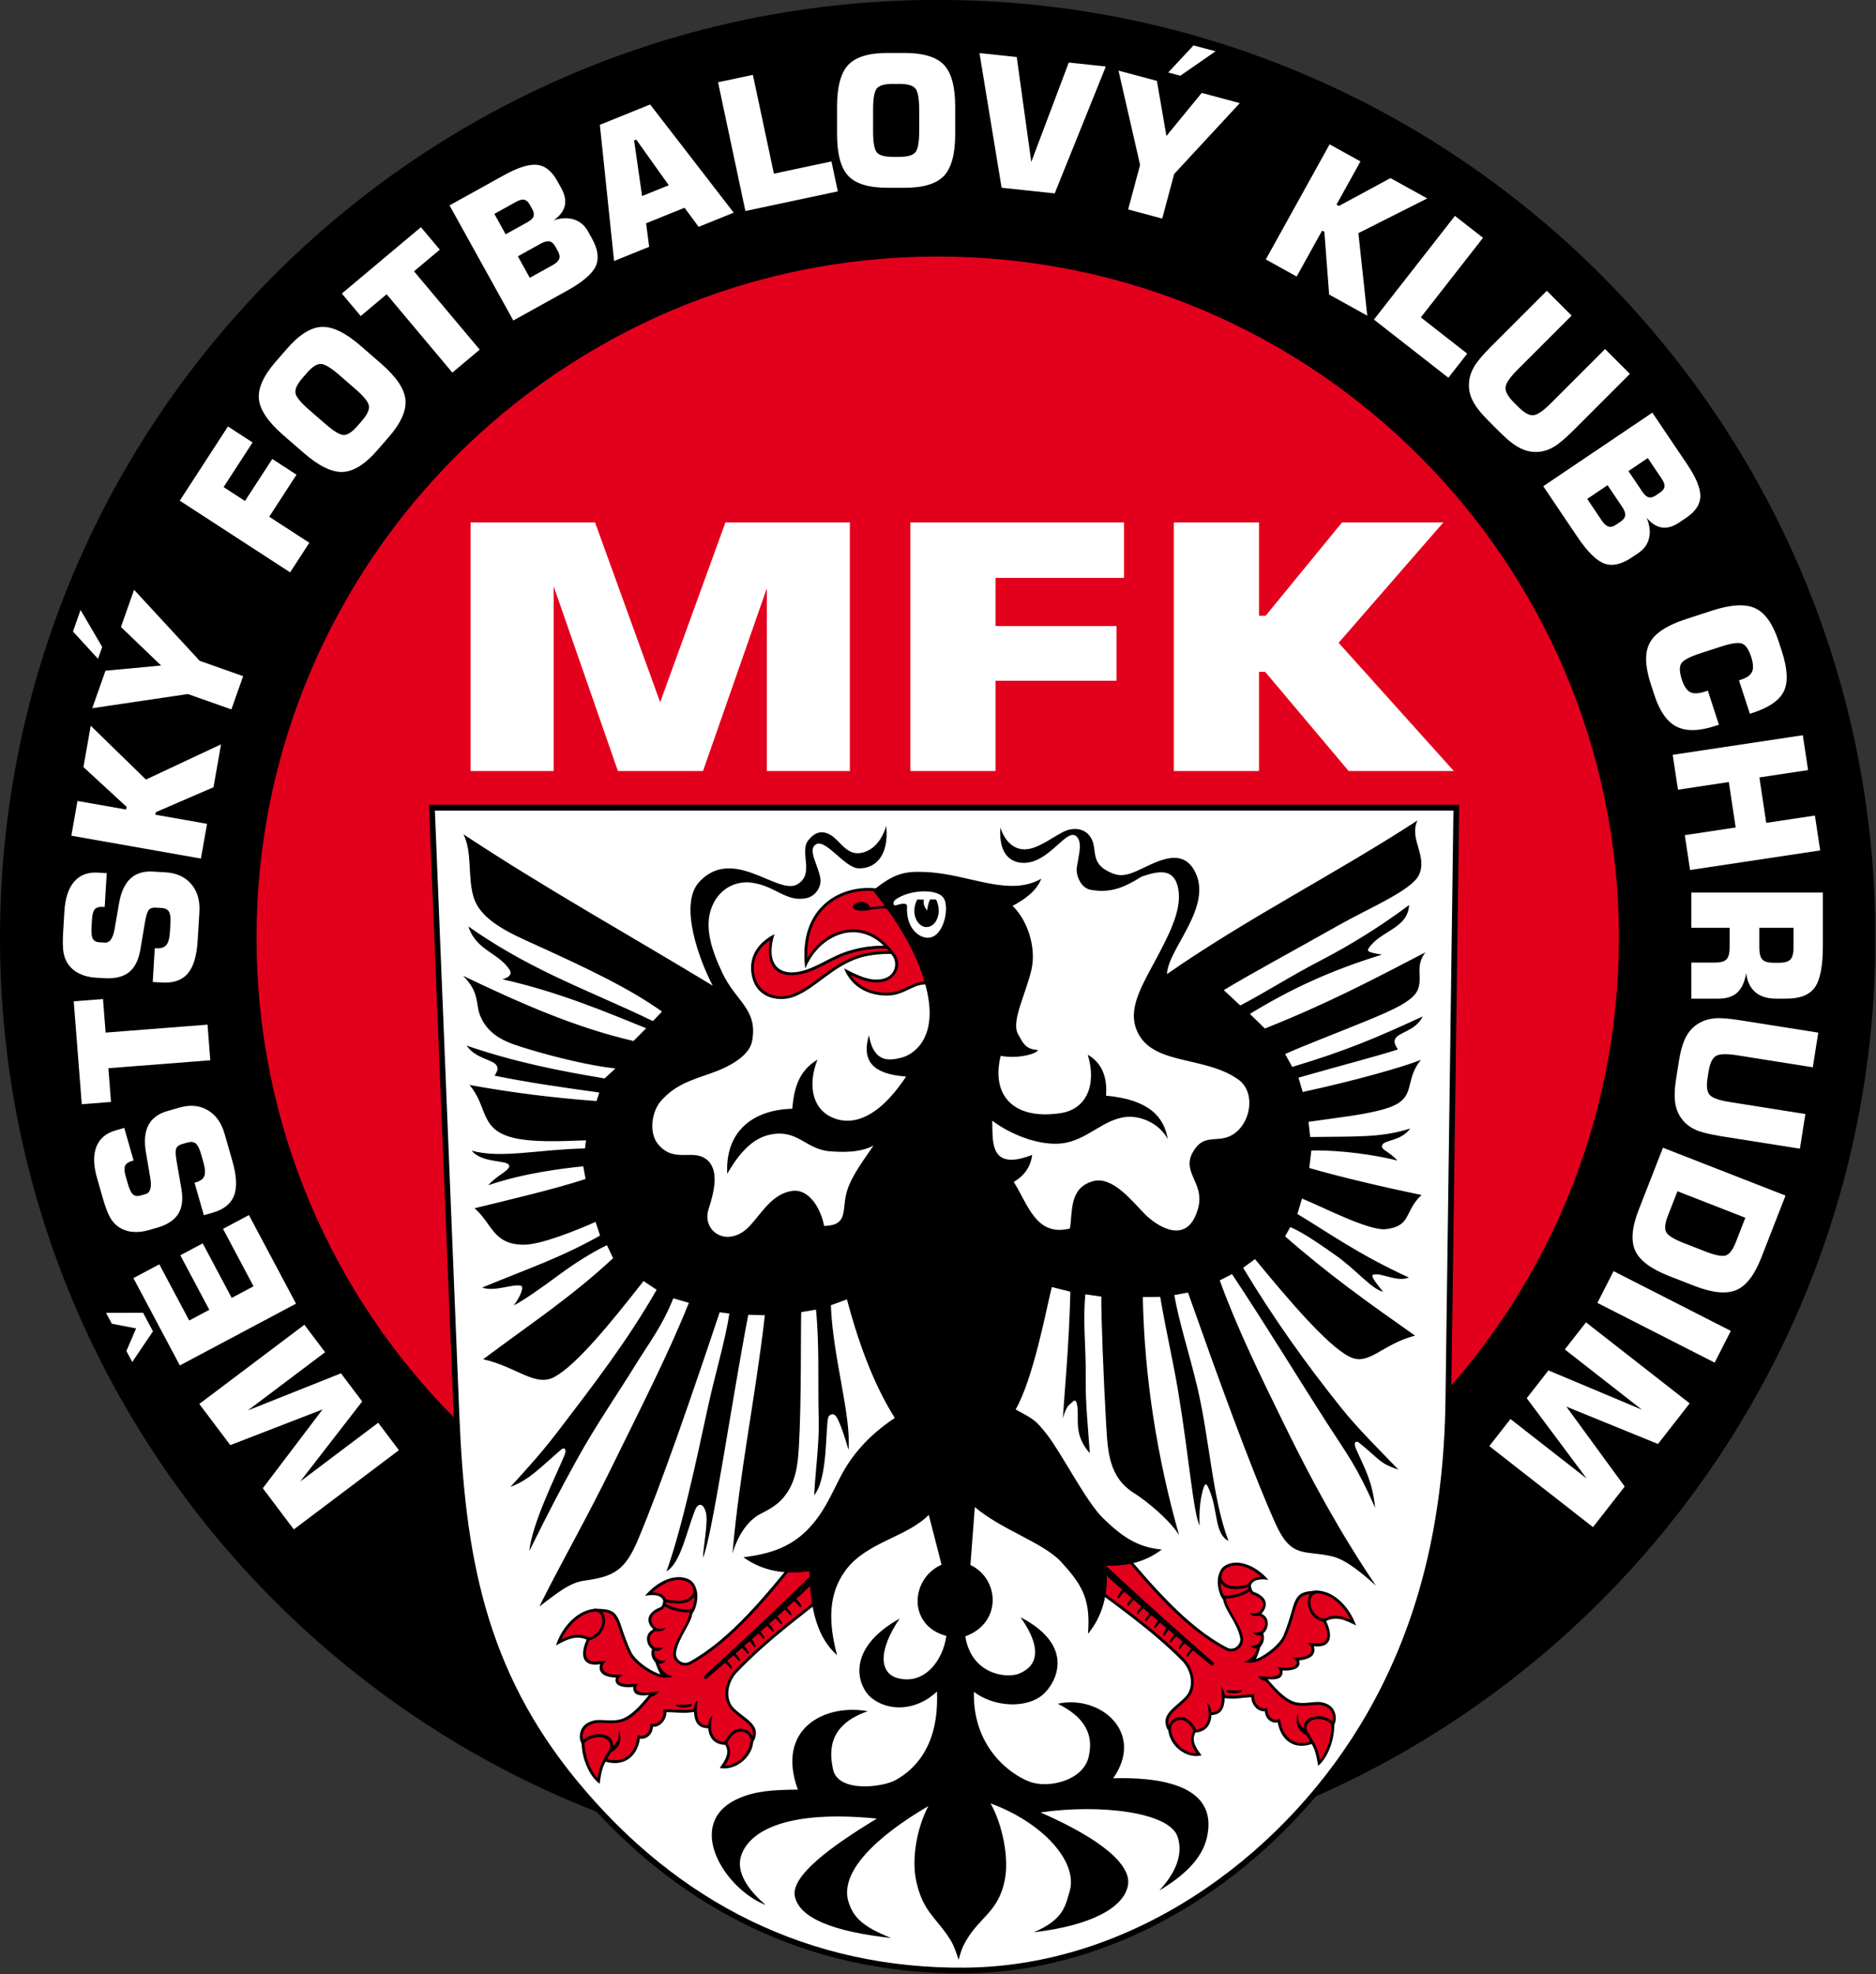 <svg width="564.94" height="594.41" viewBox="0 0 423.71 445.81" xmlns="http://www.w3.org/2000/svg"><rect x="0" y="0" width="423.71" height="445.81" fill="#333333" stroke="none"/><defs><clipPath id="a"><path d="m0 0h538.9v539h-538.9z"/></clipPath></defs><g transform="translate(-.068) scale(.786)"><g clip-path="url(#a)"><path d="m269.54-0.02c148.81 0 269.45 120.64 269.45 269.45s-120.64 269.45-269.45 269.45-269.45-120.64-269.45-269.45 120.64-269.45 269.45-269.45z" fill-rule="evenodd"/></g><path d="m269.54 73.691c108.11 0 195.74 87.637 195.74 195.74 0 108.1-87.633 195.74-195.74 195.74-108.1 0-195.74-87.637-195.74-195.74 0-108.1 87.637-195.74 195.74-195.74z" fill="#e3001c" fill-rule="evenodd"/><g fill="#fff" fill-rule="evenodd"><path d="M208.54 150.08h35.754v71.43h-23.863v-52.484l-18.336 52.484h-24.449l-18.461-53.059v53.059h-23.863v-71.43h35.754l18.711 51.664zM261.68 221.51v-71.43h61.391v15.934h-36.922v13.852h34.77v15.688h-34.77v25.957zM337.39 221.51v-71.43h24.473v26.82h1.902l21.957-26.82h29.117l-30.098 34.586 33.113 36.844h-30.227l-23.988-28.492h-1.777v28.492z"/></g><g fill-rule="evenodd"><path d="m123.35 231.23h296.05l-2.312 171.32c-0.453 33.492-7.336 65.473-24.961 94.266-24.125 39.43-67.273 69.652-114.55 70.098-45.723 0.43-83.82-19.035-112.76-54.051-26.871-32.523-32.727-65.703-34.387-106.68z"/><path d="m125.05 232.87 7.012 173.24c1.633 40.434 7.297 73.371 34.02 105.71 28.754 34.805 66.422 53.879 111.47 53.453 46.914-0.438 89.469-30.578 113.17-69.312 17.398-28.418 24.266-60.012 24.719-93.434l2.293-169.66z" fill="#fff"/><path d="m171.27 462.16c-5.18 0.25-9.707 5.215-11.426 10.547 3.262-1.738 5.922-3.234 9.504-1.359 3.574 0.895 6.449-2.695 6.281-4.535-0.289-1.438-1.363-4.121-4.359-4.652z"/><path d="m161.41 470.97c2.66-1.297 5.133-1.977 8.219-0.398 1.371 0.309 2.68-0.164 3.711-1.082 0.602-0.531 1.52-1.699 1.469-2.57-0.391-1.902-1.621-3.547-3.598-3.938-4.352 0.258-7.941 4.055-9.801 7.988z" fill="#e3001c"/><path d="m167.39 498.81c-0.812 4.434 1.488 11.109 5.016 13.66 0.461-3.723 1.004-5.512 2.168-7.016 3.871-0.758 2.766-7.047-0.477-8.027-1.336-0.598-4.543-0.758-6.707 1.383z"/><path d="m171.8 510.84c0.316-2.094 0.824-4.207 2.129-5.887l0.188-0.246 0.301-0.059c2.988-0.582 1.895-5.699-0.551-6.441l-0.051-0.012-0.047-0.023c-1.699-0.762-4.211-0.184-5.609 1.047-0.535 3.551 1.004 8.809 3.641 11.621z" fill="#e3001c"/><path d="m216.59 499.51c0.055 5.469-5.445 9.332-9.688 8.391 3.172-4.219 2.129-5.547 1.48-6.848-3.125-2.406 0.727-6.574 4.066-6.004 1.461 0.062 4.102 1.422 4.141 4.461z"/><path d="m208.39 507.24c3.844-0.043 7.414-3.836 7.371-7.719-0.019-1.832-1.496-3.578-3.352-3.656h-0.051l-0.051-8e-3c-2.445-0.418-5.867 2.676-3.43 4.551l0.145 0.113 0.082 0.164c1.34 2.66 0.754 4.41-0.715 6.555z" fill="#e3001c"/><path d="m198.09 453.76c-3.676-1.875-8.914 0.266-12.66 4.688 3.449-0.625 5.68 0.168 5.309 2.613 2.984 2.164 8.852 0.293 9.383-1.477 0.27-1.441 0.406-4.578-2.031-5.824z"/><path d="m187.53 457.45c2.102 0.035 4.156 0.762 4.07 3.188 0.945 0.512 2.125 0.625 3.168 0.559 0.957-0.062 4.176-0.75 4.555-1.816 0.312-1.707 0.129-4.004-1.605-4.891-3.367-1.715-7.453 0.461-10.188 2.961z" fill="#e3001c"/><path d="m229.09 447.29c-9.094 11.113-19.031 23.539-30.781 30.059-2.152 1.195-4.242-0.82-3.981-2.535 0.66-4.328 4.262-8.102 4.707-11.254 1.48-1.949 2-6.012 0.727-7.812-0.547 4.781-4.562 4.469-9.07 3.606 0.019 0.715-0.184 2.019-0.73 2.324-4.375 1.746-4.215 4.402-2.152 6.414-2.785 1.352-1.91 4.598-0.367 5.656-0.477 1.645 0.055 2.828 1.004 3.894 0.285 0.98 0.809 2.25 1.395 3.387-3.648-1.25-7.332-4.277-8.332-6.328-1.207-2.481-2.129-5.184-2.969-7.691-1.492-4.477-2.867-4.777-7.824-4.852 4.512 1.84 2.074 7.953-1.746 8.254-2.481 4.945-1.629 8.547 3.57 7.684-0.594 2.289 0.699 3.648 4.562 3.879-0.656 1.742 0.883 3.051 4.945 2.656-0.055 2.203 1.359 2.695 4.523 2.324-1.176 1.391-4.742 6.121-8.23 7.008-2.262 0.57-4.75 0.078-6.668 0.188-1.262 0.074-2.793 0.648-3.688 1.527-1.301 1.277-1.828 3.535-0.582 5.609 1.918-2.074 4.012-2.434 5.652-2.18 1.273 0.195 2.266 1.266 2.375 1.859 0.324 1.75-1.172 2.391-1.961 4.953 5.523 1.926 9.691-0.977 10.5-6.438 1.691 0.301 3.633-1.039 3.746-3.398 2.231 0.141 3.926-2.246 3.859-4.191 3.203-0.035 4.824 0.496 7.918-0.094 0.238 3.254 1.367 4.644 4.106 4.715 0.293 3.266 2.254 4.781 5.199 4.777 0.566-1.406 1.859-3.359 3.332-3.727 1.836-0.461 4.09 0.809 3.598 3.402 1.383-0.594 1.668-2.57 1.527-3.617-0.418-3.144-5.723-5.082-7.137-7.727-1.695-3.18-0.297-7.043 1.762-9.199 8.676-9.082 18.59-16.309 28.16-23.852-0.148-4.269-0.297-8.539-0.441-12.809-3.242 1.254-7.269 2.277-10.508 3.527z"/><path d="m199.67 458.59c-1.625 2.484-5.043 2.285-8.227 1.734-0.019 0.113-0.039 0.234-0.066 0.352 1.23 1.094 6.211 2.215 7.477 1.586 0.484-1.016 0.816-2.406 0.816-3.672zm-8.555 2.902c-0.18 0.387-0.43 0.715-0.766 0.902l-0.047 0.023-0.047 0.019c-2.602 1.039-4.254 2.742-1.875 5.066 0.93 0.66 1.918 0.445 2.965 0.113-0.504 0.945-1.488 1.211-2.871 0.969-2.875 1.281-1.469 4.305-0.125 4.676 0.703 0.191 1.465 0.145 2.242 0.035-0.402 0.57-1.18 1.219-2.391 0.922-0.211 1.012 0.051 3.121 3.125 2.875-0.305 0.695-1.18 0.895-1.891 0.824 0.531 1.98 2.199 3.231 3.996 3.754-1.719 0.559-3.594 0.305-5.035-0.336-2.859-1.273-6.418-3.793-7.629-6.281-1.219-2.5-2.129-5.152-3.008-7.789-1.109-3.32-2.156-4.031-4.57-4.215 2.004 2.848-0.121 7.461-3.68 8.113-1.336 2.836-1.973 6.238 1.578 6.176 1.086-0.019 2.227-0.125 3.312-0.297-0.773 0.773-1.523 1.414-0.996 2.582 0.379 0.832 1.328 1.195 2.383 1.375 1.113 0.188 2.195 0.141 3.32 0.117-1.07 0.59-2.094 1.527-0.703 2.336 0.664 0.387 1.781 0.441 2.641 0.418 0.844-0.019 1.684-0.141 2.519-0.234-1.328 1.41-0.578 2.336 0.871 2.578 1.648 0.273 4.164-0.348 5-0.262-0.516 0.812-1.266 1.227-2.242 1.527-2.219 2.633-5.168 6.391-8.656 7.273-2.375 0.602-4.492 0.078-6.824 0.215-1.043 0.059-2.402 0.547-3.156 1.289-0.992 0.977-1.25 2.371-0.879 3.637 1.543-1.277 3.422-1.918 5.496-1.602 0.98 0.152 3.039 0.594 3.078 3.25 0.637-0.348 1.918-1.574 1.637-4.609 1.512 4.383-1.215 5.981-2.344 6.633-0.199 0.277-0.727 1.262-0.996 1.824 4.504 1.184 7.898-1.223 8.609-6.027l0.121-0.836 0.832 0.148c1.551 0.273 2.715-1.176 2.781-2.633l0.035-0.832 0.832 0.055c1.676 0.105 3.047-1.805 2.996-3.348l-0.031-0.84 0.84-8e-3c2.734-0.031 5.109 0.445 7.856-0.078 0.25-1.645 0.75-2.269 1.164-2.469-0.262 1.309-0.371 2.801-0.184 4.121 0.262 1.867 0.938 3.019 3.188 3.074 0.039-0.918 0.27-2.125 1.352-2.844-0.516 0.93-0.551 2.402-0.527 3.562 0.223 2.5 1.508 3.848 3.856 4.016 0.734-1.527 2.059-3.285 3.656-3.688 1.965-0.492 3.75 0.48 4.414 2.121 0.129-0.504 0.156-1.039 0.105-1.43-0.352-2.617-5.606-4.754-7.047-7.449-1.77-3.316-0.602-7.543 1.891-10.152 8.488-8.883 18.301-16.102 27.914-23.672-0.129-3.75-0.258-7.504-0.387-11.258-3.051 1.094-6.207 1.898-9.23 3.051-8.723 10.664-18.777 23.367-30.883 30.086-2.484 1.383-5.59-0.699-5.184-3.375 0.656-4.305 4.234-7.934 4.703-11.246l0.031-0.211 4e-3 -4e-3c-2.016 0.184-5.598-0.672-7.141-1.734z" fill="#e3001c"/></g><g fill-rule="evenodd"><path d="M234.19 451.61c-10.152 9.863-20.918 19.957-31.672 29.82-.57.523.297 1.125.68.793 11.348-9.805 22.473-19.559 32.688-29.48zM198.3 490.32c-1.551.359-2.816.23-3.766-.121-.25-.094-.352-.586.191-.508 1.031.145 3.016.055 3.965-.152.266-.059.434.59-.391.781z"/><path d="M208.29 476.57c1.074.754 1.746 1.605 2.121 2.406.113.242-.16.664-.492.227-.434-.566-1.27-1.371-2.016-1.984zM210.55 474.31c1.074.754 1.75 1.605 2.125 2.406.113.238-.164.664-.496.227-.434-.566-1.27-1.371-2.016-1.984zM213.15 472.32c1.07.754 1.742 1.605 2.121 2.402.113.242-.16.664-.496.23-.434-.566-1.266-1.371-2.016-1.984zM215.07 469.83c1.07.906 1.746 1.926 2.121 2.887.113.285-.16.793-.496.273-.434-.684-1.266-1.645-2.016-2.383zM217.62 467.96c1.07.754 1.742 1.605 2.121 2.406.113.238-.164.664-.496.227-.434-.566-1.27-1.371-2.016-1.984zM220.28 465.92c1.07.754 1.742 1.605 2.121 2.402.113.242-.16.664-.496.23-.434-.566-1.266-1.371-2.016-1.984zM222.65 463.76c1.07.754 1.746 1.605 2.121 2.406.113.238-.16.664-.492.227-.438-.566-1.27-1.371-2.016-1.984zM225.37 461.21c1.07.754 1.742 1.605 2.121 2.406.113.238-.16.664-.496.227-.434-.566-1.266-1.371-2.016-1.984zM228.2 458.89c1.07.754 1.742 1.605 2.121 2.406.113.238-.16.664-.496.227-.434-.566-1.266-1.371-2.016-1.984z"/><path d="M228.2 458.89c1.07.754 1.742 1.605 2.121 2.406.113.238-.16.664-.496.227-.434-.566-1.266-1.371-2.016-1.984zM378.36 456.94c5.023.016 9.547 4.777 11.375 10.031-3.207-1.594-5.824-2.965-9.227-.934-3.43 1.059-6.316-2.402-6.207-4.254.223-1.449 1.18-4.18 4.059-4.844z"/></g><g fill-rule="evenodd"><path d="m388.16 465.3c-2.613-1.176-5.023-1.746-7.957-0.031-1.312 0.371-2.598-0.039-3.625-0.91-0.594-0.508-1.52-1.637-1.492-2.508 0.312-1.918 1.449-3.617 3.348-4.098 4.215 0.062 7.805 3.699 9.727 7.547z" fill="#e3001c"/><path d="m383.26 493.41c0.926 4.394-1.082 11.176-4.414 13.883-0.566-3.703-1.145-5.465-2.316-6.918-3.766-0.582-2.898-6.922 0.207-8.047 1.27-0.66 4.367-0.965 6.523 1.082z"/><path d="m379.38 505.64c-0.371-2.078-0.93-4.168-2.242-5.789l-0.188-0.238-0.297-0.043c-2.898-0.453-2.008-5.613 0.336-6.465l0.047-0.019 0.043-0.023c1.617-0.836 4.062-0.371 5.457 0.793 0.625 3.527-0.695 8.859-3.156 11.785z" fill="#e3001c"/><path d="m335.74 496.32c0.109 5.469 5.555 9.086 9.621 7.957-3.199-4.078-2.234-5.453-1.645-6.781 2.945-2.547-0.91-6.543-4.121-5.824-1.414 0.129-3.918 1.605-3.856 4.648z"/><path d="m343.9 503.68c-3.715 0.129-7.285-3.5-7.367-7.387-0.039-1.832 1.336-3.644 3.125-3.805l0.055-4e-3 0.043-0.012c2.352-0.527 5.754 2.414 3.461 4.398l-0.141 0.117-0.07 0.172c-1.215 2.719-0.59 4.445 0.895 6.519z" fill="#e3001c"/><path d="m352.17 449.74c3.492-2.039 8.625-0.137 12.383 4.117-3.356-0.473-5.488 0.426-5.051 2.852-2.816 2.297-8.543 0.691-9.113-1.059-0.305-1.426-0.539-4.559 1.781-5.91z"/><path d="m362.49 452.96c-2.027 0.129-3.996 0.949-3.836 3.371-0.895 0.555-2.035 0.723-3.043 0.699-0.926-0.016-4.062-0.562-4.461-1.609-0.355-1.695-0.25-4 1.398-4.965 3.203-1.867 7.219 0.125 9.941 2.504z" fill="#e3001c"/><path d="m322 444.66c9.141 10.707 19.137 22.684 30.699 28.68 2.113 1.098 4.07-1.012 3.766-2.715-0.773-4.297-4.375-7.91-4.902-11.043-1.492-1.879-2.125-5.922-0.949-7.777 0.68 4.754 4.555 4.262 8.879 3.199 8e-3 0.715 0.238 2.012 0.785 2.289 4.277 1.551 4.207 4.211 2.277 6.316 2.731 1.23 1.992 4.512 0.531 5.641 0.516 1.621 0.039 2.832-0.848 3.938-0.246 0.996-0.703 2.285-1.238 3.453 3.488-1.418 6.949-4.606 7.852-6.703 1.09-2.535 1.898-5.277 2.629-7.824 1.301-4.543 2.625-4.906 7.41-5.203-4.305 2.043-1.758 8.047 1.945 8.176 2.555 4.836 1.844 8.477-3.207 7.844 0.645 2.262-0.562 3.68-4.289 4.082 0.688 1.715-0.754 3.09-4.695 2.879 0.121 2.203-1.227 2.758-4.301 2.527 1.18 1.34 4.781 5.91 8.18 6.637 2.199 0.473 4.594-0.133 6.453-0.109 1.215 0.019 2.719 0.523 3.609 1.359 1.293 1.219 1.879 3.457 0.738 5.586-1.922-1.988-3.949-2.254-5.531-1.926-1.227 0.25-2.152 1.367-2.238 1.965-0.258 1.766 1.207 2.34 2.051 4.863-5.273 2.176-9.395-0.539-10.352-5.961-1.625 0.371-3.543-0.879-3.723-3.234-2.156 0.242-3.871-2.066-3.863-4.019-3.102 0.109-4.652 0.715-7.66 0.266-0.125 3.262-1.172 4.703-3.816 4.894-0.18 3.281-2.023 4.887-4.875 5.012-0.594-1.379-1.898-3.277-3.332-3.578-1.797-0.379-3.934 0.996-3.379 3.566-1.352-0.531-1.688-2.496-1.59-3.551 0.309-3.16 5.371-5.34 6.652-8.043 1.543-3.258 0.07-7.059-1.992-9.121-8.672-8.691-18.477-15.473-27.965-22.59 8e-3 -4.277 0.016-8.551 0.023-12.828 3.168 1.105 7.102 1.949 10.266 3.055z"/><path d="m350.8 454.65c1.645 2.406 4.941 2.055 8 1.363 0.023 0.113 0.047 0.23 0.074 0.348-1.156 1.148-5.926 2.496-7.176 1.922-0.496-0.992-0.855-2.371-0.898-3.633zm8.355 2.516c0.188 0.383 0.438 0.699 0.77 0.867l0.043 0.023 0.047 0.016c2.547 0.922 4.203 2.555 1.973 4.984-0.879 0.703-1.84 0.531-2.863 0.246 0.52 0.926 1.48 1.145 2.809 0.84 2.816 1.152 1.555 4.242 0.266 4.672-0.672 0.219-1.41 0.211-2.164 0.133 0.406 0.555 1.18 1.168 2.34 0.816 0.234 1 0.051 3.125-2.934 3.016 0.32 0.68 1.168 0.84 1.859 0.738-0.453 2.004-2.027 3.328-3.746 3.934 1.68 0.48 3.484 0.141 4.852-0.562 2.727-1.398 6.086-4.082 7.176-6.621 1.102-2.559 1.895-5.25 2.664-7.926 0.973-3.371 1.957-4.129 4.285-4.418-1.848 2.934 0.352 7.453 3.812 7.945 1.379 2.777 2.102 6.152-1.332 6.25-1.047 0.027-2.156-0.027-3.211-0.148 0.773 0.734 1.52 1.344 1.043 2.535-0.336 0.852-1.246 1.254-2.254 1.48-1.074 0.242-2.121 0.238-3.207 0.27 1.051 0.539 2.07 1.43 0.75 2.305-0.625 0.414-1.707 0.52-2.539 0.535-0.816 0.016-1.625-0.066-2.441-0.125 1.324 1.352 0.633 2.312-0.762 2.621-1.582 0.348-4.035-0.16-4.84-0.039 0.527 0.789 1.262 1.172 2.215 1.426 2.227 2.535 5.203 6.16 8.598 6.887 2.312 0.492 4.344-0.125 6.606-0.094 1.008 0.016 2.332 0.441 3.086 1.148 0.996 0.934 1.289 2.316 0.965 3.602-1.531-1.211-3.367-1.77-5.363-1.355-0.938 0.191-2.918 0.73-2.875 3.387-0.625-0.32-1.898-1.488-1.723-4.535-1.324 4.449 1.367 5.922 2.473 6.527 0.199 0.266 0.742 1.227 1.02 1.781-4.316 1.383-7.668-0.875-8.508-5.644l-0.148-0.828-0.797 0.184c-1.492 0.344-2.66-1.055-2.769-2.508l-0.062-0.828-0.801 0.09c-1.617 0.18-3-1.668-2.996-3.215v-0.84l-0.816 0.031c-2.644 0.09-4.922 0.672-7.594 0.273-0.289-1.633-0.793-2.234-1.199-2.418 0.289 1.297 0.441 2.785 0.305 4.113-0.195 1.879-0.809 3.059-2.984 3.219-0.062-0.918-0.324-2.113-1.395-2.785 0.527 0.906 0.605 2.379 0.621 3.539-0.137 2.512-1.336 3.914-3.602 4.188-0.754-1.492-2.086-3.191-3.648-3.523-1.914-0.402-3.606 0.648-4.199 2.32-0.141-0.496-0.184-1.031-0.145-1.426 0.258-2.633 5.266-5.004 6.574-7.766 1.609-3.394 0.344-7.566-2.148-10.066-8.48-8.504-18.195-15.281-27.727-22.418 8e-3 -3.762 0.012-7.519 0.019-11.277 2.984 0.957 6.062 1.621 9.02 2.637 8.766 10.273 18.883 22.527 30.793 28.703 2.449 1.266 5.383-0.953 4.906-3.609-0.77-4.273-4.344-7.742-4.902-11.035l-0.035-0.211-4e-3 -4e-3c1.953 0.098 5.391-0.922 6.848-2.051z" fill="#e3001c"/></g><g fill-rule="evenodd"><path d="M317.21 449.21c10.125 9.41 20.844 19.02 31.551 28.398.566.5-.254 1.141-.633.824-11.277-9.297-22.332-18.551-32.523-28.016zM353.11 486.31c1.508.289 2.731.105 3.641-.289.234-.105.316-.605-.207-.504-.988.195-2.91.195-3.832.027-.254-.047-.402.609.398.766z"/><path d="M343.03 473.02c-1.012.801-1.633 1.684-1.973 2.5-.098.246.176.656.488.207.398-.59 1.18-1.43 1.883-2.078zM340.77 470.85c-1.012.805-1.633 1.684-1.973 2.5-.102.246.176.66.484.207.402-.586 1.184-1.43 1.887-2.074zM338.2 468.98c-1.012.801-1.633 1.684-1.973 2.5-.102.246.176.656.488.207.398-.586 1.18-1.43 1.883-2.078zM336.26 466.57c-1.004.949-1.625 2-1.957 2.977-.102.293.18.789.488.254.395-.703 1.176-1.703 1.871-2.473zM333.74 464.82c-1.012.801-1.637 1.684-1.977 2.5-.102.246.176.656.488.207.398-.59 1.18-1.43 1.883-2.078zM331.11 462.89c-1.012.801-1.637 1.684-1.977 2.5-.102.246.176.656.488.207.398-.59 1.18-1.43 1.883-2.078zM328.74 460.85c-1.012.801-1.633 1.68-1.973 2.496-.098.246.176.66.484.207.402-.586 1.184-1.426 1.887-2.074zM326.04 458.42c-1.012.801-1.633 1.68-1.973 2.5-.102.242.176.656.484.203.402-.586 1.184-1.426 1.887-2.074zM323.23 456.22c-1.012.801-1.637 1.684-1.973 2.5-.105.246.176.656.484.207.402-.59 1.18-1.43 1.883-2.078z"/><path d="M323.23 456.22c-1.012.801-1.637 1.684-1.973 2.5-.105.246.176.656.484.207.402-.59 1.18-1.43 1.883-2.078zM222.62 268.37c-6.238 3.254-7.363 8.141-6.434 12.168 1.547 6.664 8.219 7.352 12.281 5.719 6.191-2.492 10.801-8.582 18.605-11.09 3.566-1.141 10.668-1.766 15.074-.102-2.43-2.199-2.523-1.004-4.949-3.203-5.828-.641-11.781.449-16.367 2.492-4.582 2.047-9.02 5.238-13.801 4.977-3.816-.211-6.738-3.281-4.41-10.961z"/></g><g fill-rule="evenodd"><path d="m257.78 273.34c-0.301-0.195-0.605-0.418-0.926-0.691-5.203-0.527-10.93 0.332-15.691 2.457-4.438 1.98-9.113 5.32-14.18 5.043-5.785-0.316-6.543-5.449-5.637-10.066-3.426 2.344-5.402 5.816-4.367 10.277 1.215 5.242 6.527 7.008 11.176 5.137 3.098-1.246 5.856-3.469 8.52-5.438 3.191-2.363 6.32-4.441 10.141-5.668 2.918-0.938 7.199-1.383 10.965-1.051z" fill="#e3001c"/><path d="m252.35 255.3c-10.176-1.445-23.105 4.949-20.879 22.918 3.566-8.293 10.027-10.023 12.117-10.289 4.254-0.547 8.754 0.922 12.949 6.633 1.625 2.211 0.812 6.152-3.266 6.754-3.383 0.5-6.402-0.918-10.652-3.117 2.402 5.887 7.547 7.844 12.469 7.809 5.961-0.043 8.355-5.043 14.145-2.477-2.926-9.469-8.703-18.855-16.883-28.23z"/><path d="m244.52 280.08c2.32 3.527 6.125 5.141 10.551 5.106 5.152-0.035 7.809-4.25 12.875-2.969-3.312-9.676-9.352-18.484-16.008-26.148-4.992-0.625-10.324 0.715-14.148 4.031-4.484 3.891-5.934 9.508-5.738 15.203 2.516-4.141 6.547-7.566 11.422-8.188 5.883-0.754 10.332 2.356 13.719 6.961 2.418 3.289 0.152 7.465-3.801 8.051-3.113 0.461-6.082-0.68-8.871-2.047z" fill="#e3001c"/><path d="m250.93 255.85c6.832 8.504 13.371 18.629 15.629 29.344 2.84 13.469-4.258 17.938-7.562 18.684-2.602 0.594-7.754 2.098-9.227-6.477-2.094 7.152 0.824 11.184 10.684 11.875-8.441 12.734-15.547 13.473-19.684 12.316-7.344-2.059-8.73-9.75-5.777-17.18-4.719 2.894-6.691 7.051-7.231 14.113-11.711 0.324-19.316 6.801-18.703 18.695 4.519-7.887 8.582-10.469 12.367-11.266 7.918-1.664 10.238 4.352 17.234 4.801 2.633 0.172 8.227 0.617 12.43-1.645-2.144 3.203-6.164 8.43-7.539 12.805-1.777 5.629 0.645 10.051-6.652 10.297-0.898-4.922-4.285-10.73-9.133-10.086-5.758 0.762-8.77 6.367-12.258 10.082-1.758 1.863-3.625 2.871-5.664 3.086-4.141 0.438-7.664-3.297-6.121-8.023 1.539-4.719 3.234-11.344-0.742-14.281-4.023-2.977-9.23 1.27-13.824-4.312-2.699-3.277-1.77-9.355 0.785-12.301 4.121-4.742 8.742-6.051 14.469-8.051 5.336-1.863 10.973-4.977 11.781-9.184 1.781-9.258-4.676-11.332-8.625-19.824-3.141-6.766-5.602-13.961-2.328-20.078 2.418-4.508 6.898-6.238 10.926-5.656 6.82 0.988 9.875 5.656 15.641 4.441 2.625-0.551 4.426-3.297 4-5.769-0.625-3.617-3.394-7.668-1.617-9.41 2.75-2.699 8.406 6.441 12.555 6.609 4.695 0.191 8.879-3.394 8.008-12.199-1.824 6.125-5.727 7.828-8.199 7.863-3.801 0.051-5.508-4.469-8.691-5.695-1.781-0.688-3.637-0.406-5.535 2.008-2.633 3.344 1.977 9.668-3.148 12.637-5.57 3.234-18.41-11.191-28.145-0.73-6.148 6.609 0.375 23.281 3.863 29.832-23.879-14.496-47.98-27.859-71.633-43.492 2.629 5.238 1.109 12.578 2.996 18.324 1.75 5.352 7.793 8.922 14.859 12.125 19.02 8.617 29.742 13.805 39.195 20.477l-2.609 2.742c-8.629-4.223-19.078-8.516-28.359-12.953-9-4.305-17.043-8.863-24.668-14.234 2.262 6.938 8.48 7.387 11.844 12.434 0.73 1.094 0.074 2.211-2.066 2.742 16.273 3.633 29.945 9.492 41.312 14.062l-3.648 3.66c-16.898-3.879-33.152-11.152-48.977-18.727 4.953 4.859 3.473 8.223 5.055 11.785 2.617 5.891 8.004 7.527 13.355 9.164 8.145 2.492 18.336 4.93 25.375 5.672l-3.094 2.863c-13.383-2.215-26.047-4.766-39.656-9.418 2.824 4.043 7.957 3.891 8.75 5.973 0.398 1.055-0.266 1.84-0.707 2.656 9.789 2.008 20.199 3.473 30.09 4.84l-0.809 2.453c-12.477-0.93-24.234-2.406-36.516-4.617 5.231 6.062 2.941 12.398 11.801 14.953 5.82 1.68 15.023 1.184 21.691 0.938l-0.293 2.332c-13.715 0.324-24.082 2.973-32.527 0.652 2.824 3.59 9.98 2.633 10.703 4.141 0.656 1.363-3.539 2.914-5.953 5.785 10.27-3.516 21.562-4.867 27.285-5.43l0.664 3.633c-9.027 2.953-21.004 5.738-31.898 8.41 5.066 4.398 5.281 10.352 13.938 10.477 4.988 0.07 15-3.992 20.828-6.555l1.289 3.926c-11.418 6.391-19.223 8.902-33.859 14.926 3.43 1.316 8.801-1.117 11.082-0.523 0.973 0.152 0.094 2.887-2.027 5.648 2.523-1.215 7.535-4.715 13.367-9.02 3.902-2.883 9.062-6.199 13.414-8.27l1.781 3.731c-12.312 11.418-23.773 18.875-37.34 29.039 9.707 2.172 14.973 8.145 20.566 5.039 6.359-3.527 16.031-15.402 25.512-27.504l3.769 2.504c-8.574 14.941-18.09 27.188-28.188 40.445-4.644 6.09-8.727 10.609-13.832 16.191 5.598-2.144 8.309-5.352 14.684-10.805 0.594-0.508 1.723-0.332 0.785 1.887-2.535 6.016-9.258 19.461-10.035 27.336 5.961-12.062 8.961-17.703 13.598-26.133 5.531-10.055 11.617-18.734 17.664-28.539 2.867-4.644 7.016-10.094 10.113-17.93l4.465 1.289c-5.773 14.559-14.113 30.762-22.02 46.926-7.422 15.18-14.406 27.223-20.938 40.32 5.144-3.824 8.578-6.832 12.934-7.426 8.559-1.172 11.715-2.973 15.438-11.812 6.719-15.957 15.633-41.902 23.438-65.281l2.793 0.371c-1.18 7.809-4.168 17.594-6.234 27.156-3.285 15.207-7.402 34.562-11.828 46.879 3.984-2.219 5.816-11.473 8.109-17.375 0.859-2.211 2.34-2.481 3.16 0.309 0.801 2.734-0.676 9.633-0.801 13.172 2.613-5.746 8.25-44.992 13.023-69.789l4.769 0.125c-2.684 23.508-7.34 45.488-9.305 68.457 1.387-4.859 4.273-9.559 8.273-11.512 2.797-1.367 4.754-2.711 6.188-4.359 3.691-4.238 4.285-9.285 4.613-14.707 0.75-12.449 0.508-33.082 0.68-38.77l4.242-0.719c1.027 10.41 0.5 21.215 0.781 31.395 0.191 6.961-0.914 14.387-1.305 21.922 3.984-4.75 3.215-19.449 4.047-22.395 0.137-0.504 1.449-1.762 2.512 0.164 1.148 2.09 2.125 5.223 3.312 9.195 0.773-10.223-4.477-26.266-5.074-41.535l4.613-1.691c2.93 11.016 7.211 23.68 13.754 34.062-7.652 5.098-12.406 10.793-15.488 16.684-2.894 5.531-4.867 10.598-9.578 15.41-5.144 5.25-11.223 7.019-18.426 7.941 5.344 3.781 11.41 5.074 18.934 4 0.293 11.492 2.445 19.172 7.977 24.125-2.648-9.871-2.387-17.859 2.453-24.402 6.004-8.117 17.629-9.496 23.891-15.914l3.68 14.32c-8.992 3.957-9.809 17.5 1.363 20.453-0.836 6.566-5.894 14.07-13.734 12.195-5.344-1.277-6.152-7.574 0.316-17.172-15.824 8.863-12.02 19.516-8.168 22.723 4.684 3.898 12.711 4.066 18.902-1.762 0.66 15.633-6.402 22.348-11.777 25.383-3.832 2.168-16.691 3.758-18.094-3.062-0.879-4.266-2.062-12.52 9.984-16.672-12.375-2.234-26.469 5.023-20.086 22.527-7.66 0.07-12.168 0.453-16.859 2.457-16.145 6.891-4.375 26.004 7.602 30.684-6.773-5.824-8.188-10.609-7.047-14.129 2.301-7.148 13.168-13.273 39.008-10.691-13.293 8.035-24.781 16.543-23.566 22.344 1.293 6.176 10.875 10.125 27.695 11.961-8.703-3.379-10.961-6.332-12.234-10.219-2.832-8.641 7.891-18.887 22.891-27.668-3.285 6.25-4.879 15.082-3.473 21.551 1.953 8.949 5.809 10.422 9.879 16.98 0.977 1.578 1.695 3.793 2.305 5.625 0.609-2.066 0.793-3.219 2.266-5.711 3.965-6.707 9.164-8.129 10.98-17.148 1.312-6.519-0.668-15.941-4.055-22.066 14.629 5.332 25.363 16.672 22.664 25.414-1.211 3.934-1.609 7.906-10.262 11.602 16.75-1.969 25.848-7.188 27.047-13.41 1.125-5.848-7.402-13.258-25.113-21.023 17.008-2.469 36.957-0.125 39.371 6.938 1.191 3.477 1 8.766-5.234 15.496 6.676-3.984 12.152-8.848 13.637-15.051 3.891-16.238-15.855-17.5-26.902-17.195 9.191-13.031-3.586-24.109-15.922-21.414 9.844 4.879 9.84 10.914 8.902 15.184-1.508 6.875-11.547 9.293-17.07 7.184-5.711-2.18-16.332-10.129-15.914-25.781 5.84 4.469 15.227 4.828 19.852 0.758 3.797-3.352 9.492-13.914-6.461-22.191 6.609 9.355 4.609 14.227-0.547 16.242-3.504 1.367-13.566 0.227-15.324-10.75 10.758-3.938 9.727-16.648 1.469-20.504l1.266-16.645c7.516 6.449 19.691 10.238 24.707 15.664 6.391 6.906 8.559 11.035 7.812 20.738 3.891-4.672 6.129-11.273 5.203-19.578 5.262 0.156 10.707-0.641 16-4.617-7.223-0.656-11.676-3.973-16.898-9.031-4.781-4.633-11.848-18.539-16.027-23.93-3.266-4.211-3.906-4.508-9.066-7.269 5.137-9.098 8.668-28.234 10.395-35.191l5.328 1.352c-0.367 15.293-1.711 29.191-2.164 36.375 1.125-4.016 2.016-3.898 2.809-4.746 1.48-1.582 1.461 2.758 1.477 3.277 0.078 2.926-0.594 6.891 3.461 11.492-0.504-7.519-1.254-14.238-1.172-21.207 0.121-10.184-0.898-15.727-0.109-24.445l4.598 0.66c-0.082 5.688 0.652 23.984 1.375 36.551 0.473 8.234 0.82 15.352 8.027 19.898 3.738 2.356 10.234 7.731 12.926 12.059-6.152-21.703-9.969-44.934-10.41-68.371l5-0.062c1.562 9.336 3.758 18.703 5.188 27.34 3.141 19.008 4.277 34.492 6.129 38.375-0.176-3.535 0.117-7.246 0.875-10.008 0.777-2.816 1.145-2.125 2.039 0.051 2.387 5.816 1.375 12.297 5.391 14.363-4.617-12.145-5.387-28.832-8.906-43.914-2.211-9.477-5.348-18.961-6.652-26.723l3.914-0.73c8.156 23.082 17.906 50.168 25.059 66.195 4.695 10.527 8.406 7.648 16.52 9.641 3.93 0.965 8.566 4.914 12.406 8.348-10.59-15.645-18.832-31.008-26.008-45.648-6.957-14.191-13.809-28.117-18.852-42.031l3.531-1.793c10 15.07 18.699 29.438 27.621 43.305 5.531 8.594 8.035 11.531 13.516 23.836-0.891-7.844-2.856-10.953-5.481-16.871-0.969-2.184 0.156-2.398 0.754-1.914 6.457 5.215 5.789 5.887 11.418 7.82-5.188-5.391-11.645-11.75-16.375-17.664-10.301-12.879-19.457-25.703-28.258-40.32l3.398-2.519c9.664 11.746 20.668 24.723 27.074 28.016 5.641 2.891 9.246-3.492 18.914-6.023-13.719-9.66-24.844-17.566-37.328-28.523l1.496-2.672c4.172 1.816 9.109 5.398 12.875 8.012 5.891 4.09 10.547 9.914 13.766 10.555-2.164-2.68-3.746-4.691-2.777-4.879 2.273-0.68 6.797 2.254 10.207 0.812-14.531-6.621-23.469-13.137-32.035-18.246l1.328-4.434c5.863 2.344 19.184 9.367 24.141 8.781 7.402-0.875 5.203-5.219 10.199-9.805-10.934-2.266-23.184-5.137-32.254-7.758l0.586-5.008c3.918-0.184 14.305 0.301 24.723 2.863-2.457-2.781-4.969-3.082-4.336-4.469 0.699-1.535 5.273-1.023 8.039-4.719-8.406 2.637-15.031 2.246-28.746 2.43l-0.492-4.359c7.769-1.152 16.832-2.035 22.625-3.93 8.82-2.883 4.555-7.625 9.688-13.879-4.824 1.961-18.859 5.977-33.977 9.234l-1.211-4.117c14.766-4.207 21.617-5.891 28.562-8.098-0.457-0.801-1.234-1.789-0.848-2.856 0.762-2.113 5.996-2.379 7.969-6.625-13.172 6.059-21.824 9.812-37.488 14.496l-2.023-3.699c5.121-2.348 14.953-6.059 23.719-9.676 7.262-2.996 13.039-5.559 14.375-8.758 1.504-3.625-0.891-6.707 2.191-10.777-15.695 8.164-28.23 14.75-46.125 21.883l-4.289-4.203c11.695-7.141 23.125-12.477 37.934-17.016-2.144-0.449-4.586-0.605-3.879-1.727 3.289-5.172 11.316-5.66 11.684-12.531-7.539 5.652-16.262 11.176-25.195 15.812-9.215 4.781-14.75 8.508-23.309 13.047l-4.746-4.418c8.805-5.297 19.094-10.766 32.953-18.605 8.719-4.934 21.027-10.039 23.117-14.465 2.602-5.496-2.953-10.344-0.406-15.68-22.863 14.941-48.891 28.066-71.98 44.141 0.215-7.297 13.633-19.582 7.809-29.848-3.945-6.953-11.594-1.906-16.727 0.336-3.988 1.742-5.848 1.16-8.305-0.164-5.164-2.781-2.422-6.91-5.102-10.152-1.938-2.344-5.039-2.078-6.812-1.324-3.16 1.344-7.574 5.074-11.371 5.309-2.902 0.18-5.793-1.539-7.387-6.238-0.504 7.922 3.18 10.133 6.769 10.137 7.371 8e-3 12.305-10.211 15.094-7.613 1.801 1.672 0.703 5.152 0.129 8.793-0.391 2.488 1.242 6.035 3.867 6.531 5.777 1.098 9.836-0.684 14.707-3.75 5.074-1.773 9.035-2.281 10.367 2.641 1.559 5.766-1.777 12.629-5.254 19.293-4.277 8.188-8.938 15.051-6.746 21.488 3.777 11.09 19.398 7.727 29.402 14.816 5.883 4.172 3.129 14.977-3.609 16.75-3.508 0.922-6.356-0.496-9.02 3.527-4.215 6.371 3.199 9.191 1.125 16.766-3.008 10.984-11.824 5.18-15.348 1.613-3.555-3.586-9.246-11.035-14.93-9.387-6.805 1.977-5.734 8.621-6.559 13.574-9.762 2.469-12.051-7.008-16.145-13.375 3.332-1.965 4.914-4.652 5.312-7.781-12.762 4.992-11.211-4.586-11.492-9.82 6.109 4.578 15.148 7.719 21.496 6.269 6.516-1.488 10.625-6.609 16.91-7.336 3.836-0.445 9.406 1.527 12.031 6.336-1.082-6.477-5.512-11.336-17.723-12.457 0.309-4.195-0.492-9.031-5.254-11.75 2.57 8.43-0.207 15.605-7.769 16.762-13.695 2.094-20.059-5.231-17.254-16.457 4.727 0.941 10.359-0.488 10.719-1.703-3.91-0.016-4.676-2.848-5.594-4.277-2.352-3.652 1.988-11.379 3.711-18.754 1.461-6.273-1.082-14.176-5.426-18.348 3.289-1.734 6.82-4.137 8.273-7.809-9.434 5.363-20.578-1.293-32.996-1.902-6.144-0.301-9.227 0.277-15.391 5.316z"/><path d="m257.43 258.43c3.766-2.773 11.773-3.305 13.777-0.484 1.773 2.496 0.227 11.223-4.356 11.453-2.656 0.137-6.492-2.758-6.125-9.023 0.078-1.371-2.664-0.469-3.117-0.309-0.863 0.305-1.16-0.914-0.18-1.637z" fill="#fff"/><path d="M269.03 258.4c.5.809.801 2.106.801 3.238 0 2.594-1.57 4.695-3.508 4.695s-3.508-2.102-3.508-4.695c0-1.133.371-2.43.871-3.238l1.895.062c-.312 1.023.18 2.172.883 3.129.219-1.105.379-2.215.875-3.191zM247.67 259.08c1.375 0 2.434 1.086 2.434 1.586 3.449-.754 8.723-.137 8.219.086-.066.027-.121.578-.527.5-1.098-.199-2.273-.336-4.719-.238-2.598.109-3.609.676-5.293.645-1.371-.023-2.707-.352-2.629-1.191.059-.609 1.145-1.387 2.516-1.387z"/></g><g fill="#fff" fill-rule="evenodd"><path d="m66.266 415.16-8.91-11.824 30.195-22.754 5.953 7.891-22.191 16.719 26.754-10.656 6.094 8.086-17.824 23.008 22.426-16.902 5.949 7.894-30.199 22.754-8.91-11.824 17.18-22.648zM85.148 374.52l-33.383 17.75-13.34-25.086 7.445-3.961 8.586 16.141 5.777-3.07-8.332-15.668 6.438-3.422 8.328 15.668 6.277-3.34-8.773-16.5 7.445-3.957zM58.664 349.12l-2.68-9.352.367-.102c1.316-.379 2.141-.992 2.457-1.844.324-.848.227-2.156-.281-3.93l-.695-2.441c-.43-1.477-.926-2.461-1.492-2.938-.574-.477-1.359-.574-2.367-.285l-1.594.457c-.855.242-1.406.656-1.645 1.238-.242.574-.219 1.719.059 3.438l1.418 8.148c.52 3.043.211 5.457-.926 7.254-1.125 1.793-3.188 3.125-6.18 3.981l-2.25.645c-1.691.488-3.273.652-4.758.492-1.484-.152-2.793-.625-3.934-1.406-.988-.664-1.809-1.582-2.469-2.754-.66-1.164-1.344-2.996-2.062-5.488l-1.668-5.824c-1.043-3.633-1.105-6.617-.188-8.953.914-2.348 2.754-3.91 5.523-4.703l2.488-.715 2.684 9.348-.387.113c-1.098.312-1.781.789-2.062 1.418-.27.637-.223 1.613.164 2.957l.645 2.238c.441 1.543.93 2.559 1.461 3.027.535.469 1.25.578 2.141.324l1.52-.434c1.328-.383 1.77-1.926 1.312-4.625l-1.262-7.43c-.535-3.211-.289-5.797.727-7.738 1.023-1.949 2.84-3.305 5.477-4.059l3.488-1c3.019-.863 5.691-.625 8.035.734 2.352 1.355 3.973 3.613 4.875 6.773l2.273 7.922c1.215 4.25 1.367 7.543.457 9.898-.918 2.344-2.965 3.977-6.156 4.891zM60.516 304.6l-29.285 2.281.754 9.695-8.402.656-2.309-29.57 8.406-.656.754 9.645 29.285-2.281zM43.977 282.11l.582-9.707.383.023c1.367.082 2.348-.223 2.93-.918.59-.695.934-1.961 1.043-3.805l.152-2.535c.09-1.531-.051-2.625-.43-3.262-.379-.641-1.086-.996-2.133-1.059l-1.652-.098c-.887-.055-1.547.148-1.965.617-.418.465-.781 1.551-1.09 3.262l-1.375 8.16c-.523 3.043-1.617 5.215-3.285 6.531-1.66 1.316-4.047 1.883-7.152 1.699l-2.336-.141c-1.758-.105-3.305-.477-4.644-1.121-1.355-.637-2.426-1.52-3.25-2.637-.707-.953-1.172-2.094-1.41-3.418-.234-1.316-.266-3.273-.117-5.859l.363-6.047c.227-3.773 1.164-6.609 2.805-8.508 1.641-1.906 3.898-2.769 6.769-2.598l2.59.152-.586 9.711-.406-.023c-1.129-.07-1.93.152-2.406.652-.477.512-.75 1.449-.832 2.84l-.141 2.328c-.094 1.602.027 2.723.375 3.34.344.621.984.965 1.91 1.02l1.574.094c1.387.082 2.312-1.227 2.777-3.922l1.281-7.426c.566-3.207 1.656-5.562 3.262-7.055 1.609-1.504 3.777-2.172 6.516-2.008l3.625.219c3.133.188 5.57 1.305 7.332 3.367 1.762 2.059 2.543 4.727 2.344 8.008l-.496 8.227c-.266 4.414-1.219 7.57-2.859 9.484-1.645 1.906-4.117 2.766-7.434 2.566zM57.82 246.65l-37.23-6.566 1.758-9.98 13.984 2.465.133-.777-12.402-11.418 2.094-11.875 15.863 15.453 21.586-10.117-2.172 12.328-16.578 7.164-.129.723 14.859 2.621zM26.594 203.46l3.805-10.77 15.992-1.492-11.551-11.078 3.777-10.68 18.84 20.391 12.496 4.418-3.375 9.551-12.496-4.414zm-3.356-28.223 6.215 10.625-1.207 3.402-7.191-7.848zM83.457 164.43l-31.715-20.594 13.848-21.32 7.074 4.594-8.324 12.82 6.144 3.996 7.848-12.074 6.957 4.523-7.836 12.074 11.52 7.481zM88.879 117.71l4.699 4.082c2.438 2.121 4.215 3.184 5.312 3.172 1.105 0 2.414-.875 3.934-2.621l1.234-1.418c1.516-1.746 2.195-3.18 2.047-4.297-.145-1.113-1.434-2.727-3.848-4.824l-4.695-4.086c-2.43-2.109-4.211-3.164-5.348-3.164-1.133 0-2.457.871-3.977 2.621l-1.234 1.418c-1.508 1.734-2.176 3.156-2.023 4.269.152 1.109 1.457 2.727 3.898 4.848zm-7.434 7.266c-4.328-3.766-6.644-7.203-6.957-10.32-.309-3.121 1.293-6.691 4.801-10.727l3.258-3.746c3.519-4.051 6.852-6.141 9.988-6.273 3.141-.129 6.867 1.688 11.188 5.441l5.926 5.152c4.316 3.754 6.633 7.191 6.945 10.32.305 3.125-1.297 6.715-4.82 10.766l-3.258 3.746c-3.508 4.039-6.824 6.117-9.953 6.246-3.129.125-6.856-1.691-11.184-5.453zM130.07 107.04l-18.883-22.504-7.449 6.254-5.422-6.461 22.727-19.066 5.418 6.461-7.41 6.219 18.883 22.5zM129.26 59.004l15.551-8.621c4.086-2.262 7.281-3.273 9.586-3.031 2.301.238 4.231 1.766 5.781 4.562l1.18 2.133c1.035 1.863 1.375 3.551 1.023 5.062s-1.406 2.898-3.164 4.16c2.168-.695 4.117-.766 5.836-.203 1.73.57 3.074 1.719 4.039 3.469l1.086 1.957c1.742 3.137 2.098 5.805 1.086 8-1.02 2.203-3.801 4.566-8.344 7.082l-15.328 8.5zm12.883 2.441 3.246 5.863 6.262-3.473c.949-.527 1.535-1.078 1.738-1.656.211-.582.098-1.273-.344-2.078l-.742-1.324c-.445-.805-.965-1.266-1.574-1.398-.598-.133-1.379.074-2.324.598zm6.754 12.191 3.422 6.172 6.602-3.656c.988-.551 1.602-1.141 1.84-1.766.242-.621.121-1.355-.348-2.199l-.762-1.379c-.469-.84-1.023-1.332-1.68-1.457-.66-.129-1.484.082-2.477.629zM184.59 56.316l7.672-3.098-9.359-13.125-.609.25zm-8.047 18.668-4.086-39.129 14.449-5.84 24.012 31.082-10.074 4.07-4.051-5.481-11.043 4.461.871 6.762zM214.28 60.621l-7.863-36.984 10.016-2.129 6.035 28.387 16.539-3.516 1.832 8.598zM250.97 31.492v6.223c0 3.234.371 5.273 1.094 6.094.727.832 2.246 1.25 4.559 1.25h1.883c2.312 0 3.84-.426 4.586-1.273.746-.844 1.121-2.871 1.121-6.07v-6.223c0-3.215-.375-5.254-1.121-6.109-.746-.859-2.273-1.285-4.586-1.285h-1.883c-2.297 0-3.812.426-4.551 1.273-.73.844-1.102 2.887-1.102 6.121zm-10.355-.84c0-5.738 1.074-9.742 3.227-12.023 2.148-2.277 5.891-3.414 11.238-3.414h4.969c5.363 0 9.125 1.145 11.289 3.422 2.152 2.289 3.227 6.293 3.227 12.016v7.852c0 5.723-1.074 9.727-3.227 12.016-2.164 2.277-5.926 3.422-11.289 3.422h-4.969c-5.348 0-9.09-1.137-11.238-3.414-2.152-2.281-3.227-6.285-3.227-12.023zM281.54 15.242l10.707 1.137 4.18 30.141 10.773-28.555 10.652 1.133-14.695 36.461-15.258-1.621zM321.49 20.281l11.035 2.957 2.734 15.824 10.145-12.375 10.941 2.934-18.863 20.367-3.43 12.801-9.789-2.621 3.43-12.801zm27.879-5.543-10.109 7.019-3.484-.934 7.262-7.781zM363.82 74.527l18.332-33.066 8.863 4.91-6.883 12.418.688.383 14.836-8.008 10.547 5.844-19.777 9.969 2.543 23.707-10.953-6.07-1.375-18.008-.645-.355-7.312 13.191zM394.89 91.809l23.277-29.797 8.066 6.305-17.867 22.867 13.328 10.41-5.41 6.926zM444.57 83.539l7.129 7.129-15.586 15.586c-2.172 2.168-3.305 3.844-3.41 5.039-.098 1.188.691 2.629 2.387 4.32l1.309 1.312c1.676 1.672 3.102 2.461 4.277 2.371 1.172-.098 2.852-1.238 5.047-3.434l15.586-15.586 7.129 7.129-16.145 16.145c-2.398 2.394-4.305 4.008-5.719 4.836-1.422.832-2.894 1.312-4.426 1.434-1.805.129-3.551-.227-5.215-1.062-1.676-.824-3.574-2.309-5.699-4.438l-3.547-3.543c-2.125-2.125-3.609-4.023-4.438-5.699-.836-1.672-1.18-3.402-1.035-5.195.117-1.559.602-3.059 1.438-4.508.84-1.449 2.426-3.344 4.773-5.691zM474.89 118.55l9.941 14.738c2.609 3.871 3.894 6.969 3.856 9.285-.039 2.312-1.387 4.367-4.043 6.156l-2.019 1.363c-1.766 1.191-3.418 1.676-4.949 1.457-1.543-.215-3.016-1.145-4.426-2.789.883 2.102 1.121 4.035.707 5.797-.406 1.773-1.441 3.207-3.102 4.328l-1.848 1.25c-2.981 2.008-5.606 2.598-7.875 1.781-2.289-.824-4.887-3.391-7.789-7.695l-9.801-14.531zm-1.312 13.043-5.555 3.746 4.004 5.938c.605.898 1.207 1.434 1.801 1.586.602.16 1.277-.016 2.039-.527l1.258-.852c.762-.512 1.176-1.074 1.258-1.691.074-.605-.195-1.363-.801-2.262zm-11.555 7.793-5.848 3.945 4.215 6.254c.633.941 1.273 1.5 1.918 1.684.641.188 1.367.004 2.16-.535l1.309-.883c.797-.539 1.238-1.141 1.305-1.801.074-.664-.207-1.469-.844-2.41zM494.02 208.21l-1.039.336c-4.68 1.523-8.391 1.59-11.133.203-2.742-1.391-4.867-4.426-6.383-9.109l-1.066-3.266c-1.652-5.086-1.73-9.004-.223-11.754 1.5-2.75 4.977-5.008 10.434-6.781l7.469-2.426c5.457-1.773 9.598-1.988 12.43-.648 2.836 1.34 5.07 4.559 6.723 9.645l.867 2.664c1.641 5.051 1.84 8.887.586 11.5-1.25 2.613-4.273 4.699-9.07 6.258l-.699.227-3.125-9.613.652-.211c1.641-.531 2.68-1.289 3.109-2.269.43-.969.34-2.406-.273-4.285-.676-2.078-1.527-3.332-2.559-3.762-1.027-.434-3.086-.145-6.16.852l-5.918 1.926c-3.059.992-4.875 1.965-5.449 2.918-.578.953-.523 2.465.152 4.543.633 1.945 1.434 3.172 2.406 3.676.977.504 2.398.449 4.262-.156l.828-.266zM480.74 216.85l37.387-5.633 1.512 10.02-13.988 2.109 1.965 13.051 13.988-2.106 1.512 10.02-37.391 5.633-1.508-10.02 14.617-2.203-1.969-13.055-14.613 2.203zM505.63 266.55v5.668c0 1.691.293 2.844.891 3.449.59.617 1.684.922 3.277.922h1.445c1.605 0 2.719-.312 3.312-.93.598-.613.906-1.766.906-3.441v-5.668zm-19.543-10.133h37.805v15.238c0 5.824-.762 9.82-2.297 11.988s-4.223 3.25-8.07 3.25h-3.043c-2.555 0-4.559-.617-6.004-1.855-1.449-1.23-2.324-3.059-2.629-5.477-.422 2.547-1.273 4.41-2.539 5.582-1.273 1.168-3.086 1.75-5.43 1.75h-7.793v-10.359h6.801c1.602 0 2.711-.309 3.309-.926.602-.617.902-1.77.902-3.441v-5.617h-11.012zM522.57 296.66l-1.578 9.957-21.77-3.449c-3.031-.48-5.051-.414-6.082.203-1.016.621-1.719 2.106-2.094 4.469l-.289 1.832c-.371 2.336-.172 3.957.59 4.852.777.895 2.68 1.582 5.746 2.066l21.773 3.449-1.574 9.957-22.555-3.57c-3.348-.531-5.769-1.125-7.273-1.785-1.508-.66-2.758-1.57-3.758-2.738-1.172-1.387-1.906-3.004-2.207-4.84-.32-1.844-.234-4.25.234-7.223l.785-4.949c.469-2.969 1.137-5.285 2.004-6.938.859-1.664 2.059-2.957 3.59-3.898 1.332-.816 2.832-1.309 4.492-1.484 1.668-.172 4.133 0 7.414.52zM477.94 329.72l35.219 13.75-6.988 17.906c-1.949 4.984-4.356 8.07-7.219 9.262-2.863 1.188-6.898.77-12.098-1.262l-7.121-2.781c-5.203-2.027-8.453-4.453-9.754-7.266-1.301-2.816-.977-6.719.969-11.703zm4.172 12.504-2.746 7.023c-.844 2.164-1.012 3.738-.508 4.715.512.98 2.269 2.059 5.277 3.234l5.797 2.262c3.016 1.18 5.043 1.578 6.102 1.199 1.055-.379 2.004-1.645 2.844-3.793l2.738-7.023zM463.75 365.18l33.688 17.164-4.644 9.121-33.691-17.164zM466.95 427.06l-9.113 11.664-29.797-23.277 6.082-7.785 21.895 17.102-17.219-23.086 6.234-7.977 26.836 11.266-22.129-17.289 6.082-7.789 29.797 23.277-9.113 11.668-26.324-10.73zM30.562 377.17l10.633-.031 2.844 5.34-5.949 8.809-1.684-3.156 2.785-6.496-6.969-1.352z"/></g></g></svg>